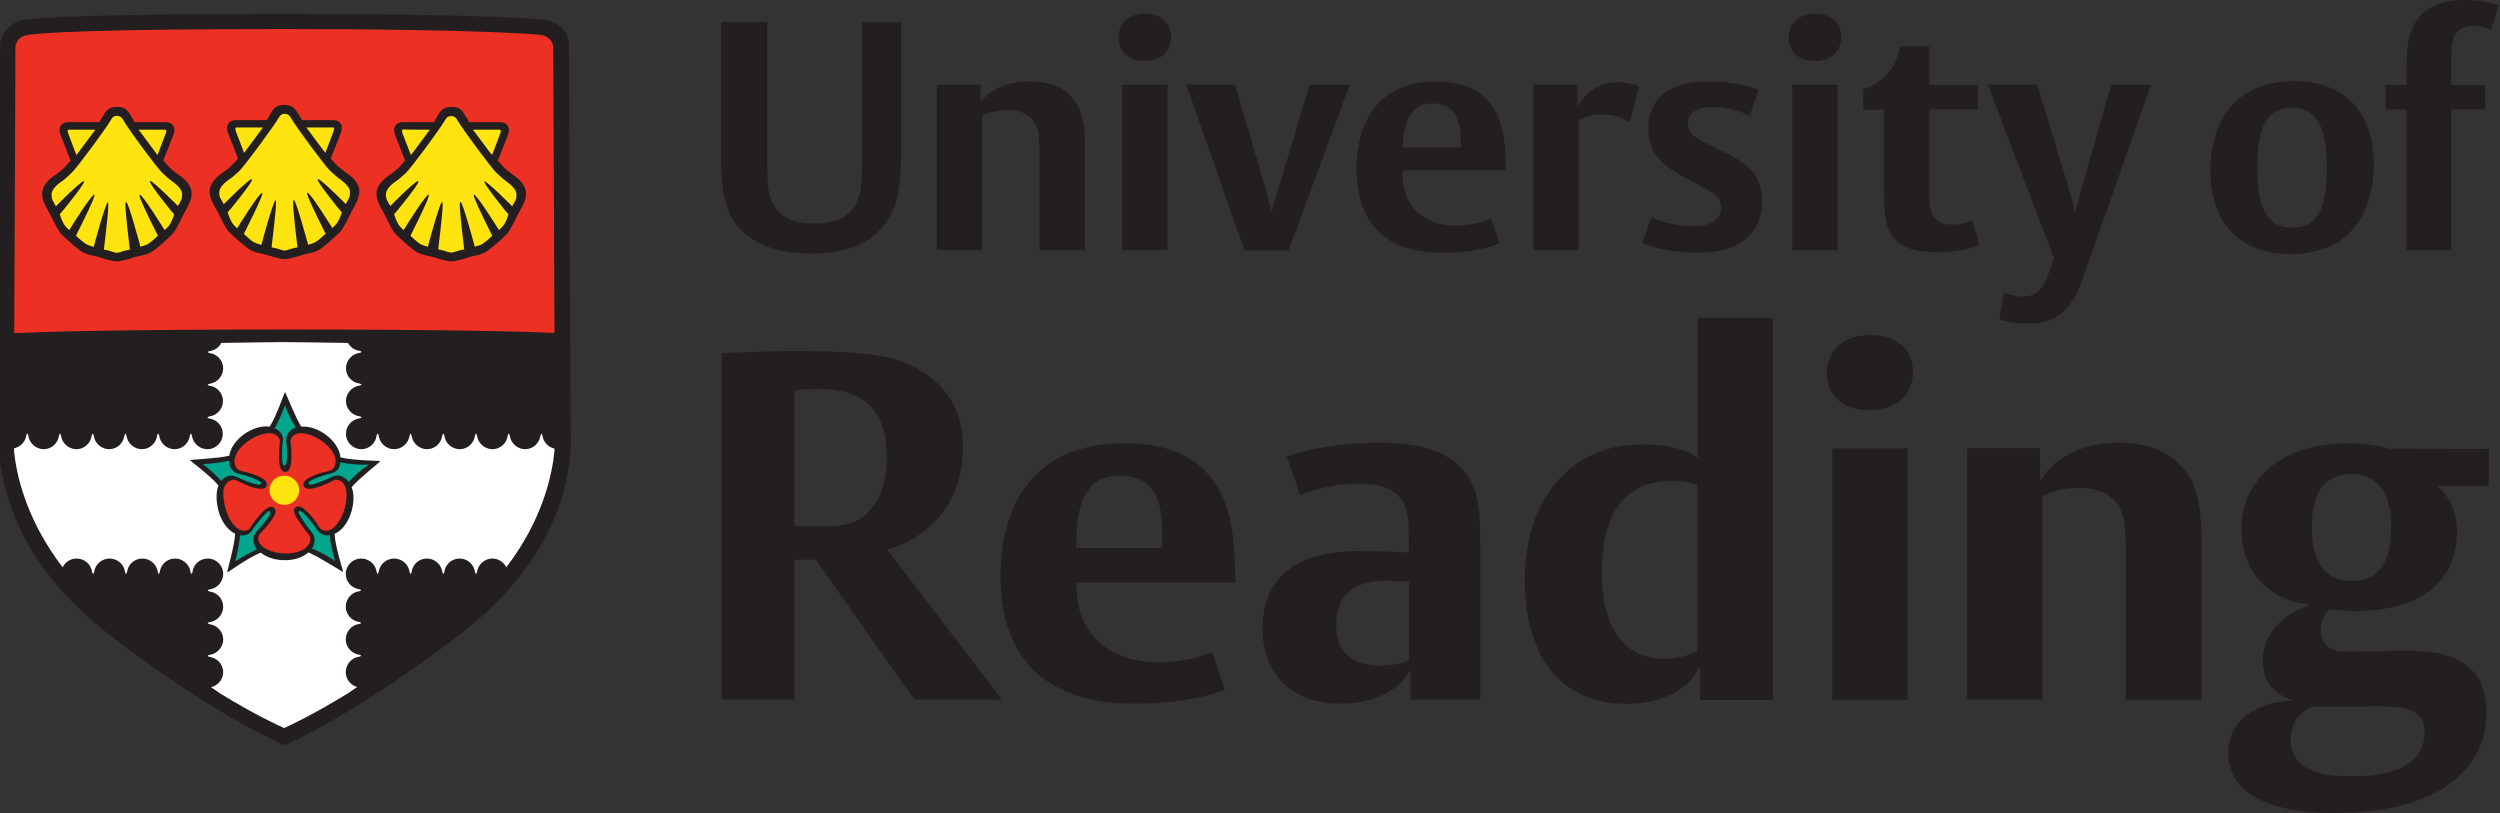 <?xml version="1.0" encoding="utf-8"?>
<!-- Generator: Adobe Illustrator 27.2.0, SVG Export Plug-In . SVG Version: 6.00 Build 0)  -->
<svg version="1.1" id="Layer_1" xmlns="http://www.w3.org/2000/svg" xmlns:xlink="http://www.w3.org/1999/xlink" x="0px" y="0px"
	 viewBox="0 0 123 40" style="enable-background:new 0 0 123 40;" xml:space="preserve">
<rect x="0" y="0" width="123" height="40" fill="#333333" stroke="none"/>
<style type="text/css">
	.st0{clip-path:url(#SVGID_00000049192853499259724120000002420272400029750419_);fill:#ED3024;}
	.st1{clip-path:url(#SVGID_00000049192853499259724120000002420272400029750419_);fill:none;stroke:#ED3024;stroke-width:0.424;}
	.st2{clip-path:url(#SVGID_00000049192853499259724120000002420272400029750419_);fill:#FFFFFF;}
	.st3{clip-path:url(#SVGID_00000049192853499259724120000002420272400029750419_);fill:#231F20;}
	.st4{clip-path:url(#SVGID_00000049192853499259724120000002420272400029750419_);fill:#FFE40F;}
	.st5{clip-path:url(#SVGID_00000049192853499259724120000002420272400029750419_);fill:none;stroke:#FFE40F;stroke-width:0.17;}
	.st6{clip-path:url(#SVGID_00000049192853499259724120000002420272400029750419_);fill:#00A78E;}
	.st7{clip-path:url(#SVGID_00000049192853499259724120000002420272400029750419_);fill:none;stroke:#00A78E;stroke-width:0.17;}
	.st8{clip-path:url(#SVGID_00000049192853499259724120000002420272400029750419_);fill:none;stroke:#FFE40F;stroke-width:0.156;}
</style>
<g>
	<defs>
		<rect id="SVGID_1_" x="-0.07" width="123" height="40"/>
	</defs>
	<clipPath id="SVGID_00000024708184993328348190000016420718313738346647_">
		<use xlink:href="#SVGID_1_"  style="overflow:visible;"/>
	</clipPath>
	<path style="clip-path:url(#SVGID_00000024708184993328348190000016420718313738346647_);fill:#ED3024;" d="M26.69,1.72
		c-0.02-0.01-2.86-0.29-12.6-0.29h-0.14C5.09,1.43,1.98,1.6,1.31,1.72C1,1.77,0.81,2,0.77,2.27c0,0-0.03,8.45-0.06,14.12
		c1.26-0.05,4.98-0.18,13.39-0.18c8.24,0,11.91,0.12,13.19,0.17L27.23,2.24C27.22,2.11,27.16,1.79,26.69,1.72"/>
	
		<path style="clip-path:url(#SVGID_00000024708184993328348190000016420718313738346647_);fill:none;stroke:#ED3024;stroke-width:0.424;" d="
		M26.69,1.72c-0.02-0.01-2.86-0.29-12.6-0.29h-0.14C5.09,1.43,1.98,1.6,1.31,1.72C1,1.77,0.81,2,0.77,2.27c0,0-0.03,8.45-0.06,14.12
		c1.26-0.05,4.98-0.18,13.39-0.18c8.24,0,11.91,0.12,13.19,0.17L27.23,2.24C27.22,2.11,27.16,1.79,26.69,1.72z"/>
	<path style="clip-path:url(#SVGID_00000024708184993328348190000016420718313738346647_);fill:#FFFFFF;" d="M14.01,36.23
		c0,0-8.79-4.49-11.01-7.9c0,0-3.2-3.51-2.58-9.14v-2.37c0,0,11.53-0.21,13.7-0.21c0,0,11.73,0.16,13.49,0.16v3.2
		c0,0,0.72,5.16-2.84,8.68C24.76,28.64,21.09,32.82,14.01,36.23"/>
	<path style="clip-path:url(#SVGID_00000024708184993328348190000016420718313738346647_);fill:#231F20;" d="M44.34,7.27V1.08h-1.93
		v7.03c0,0.59-0.02,1.08-0.1,1.38c-0.24,1.02-0.94,1.51-2.26,1.51c-1.23,0-1.9-0.46-2.17-1.37c-0.1-0.3-0.13-0.79-0.13-1.38V1.08
		h-2.28v6.39c0,1.56,0.13,2.64,0.61,3.37c0.6,0.94,1.8,1.64,3.87,1.64c2.28,0,3.38-0.92,3.88-1.94C44.17,9.92,44.34,9.08,44.34,7.27
		"/>
	<path style="clip-path:url(#SVGID_00000024708184993328348190000016420718313738346647_);fill:#231F20;" d="M53.38,12.31V7.4
		c0-0.37,0-1.02-0.13-1.59c-0.19-0.83-0.86-1.81-2.56-1.81c-1.74,0-2.44,1-2.44,1V4.17h-2.16v8.14h2.23V5.69
		c0,0,0.51-0.27,1.23-0.27c0.83,0,1.37,0.32,1.53,1.08c0.06,0.3,0.06,0.73,0.06,1.15v4.66H53.38 M57.62,1.81
		c0-0.68-0.51-1.14-1.27-1.14c-0.81,0-1.32,0.46-1.32,1.19c0,0.68,0.51,1.14,1.27,1.14C57.11,3.01,57.62,2.55,57.62,1.81
		 M57.44,4.17h-2.23v8.14h2.23V4.17z M66.41,4.17h-1.98l-1.58,5.26c-0.11,0.4-0.29,1-0.29,1s-0.06-0.35-0.24-0.97l-1.56-5.3h-2.4
		l2.87,8.16h2.17L66.41,4.17z M74.08,8.38V8.26c0-0.89-0.05-1.97-0.49-2.77c-0.51-0.89-1.35-1.48-2.96-1.48
		c-3.31,0-3.89,2.72-3.89,4.25c0,3.26,2.01,4.18,4.24,4.18c1.91,0,2.8-0.48,2.8-0.48l-0.43-1.22c0,0-0.62,0.36-1.74,0.36
		c-1.58,0-2.61-0.97-2.61-2.56V8.38H74.08z M71.87,7.25h-2.85c0-0.14,0-0.56,0.1-0.95c0.17-0.73,0.56-1.21,1.35-1.21
		c0.95,0,1.4,0.6,1.4,1.81V7.25z M80.64,4.25c-0.24-0.1-0.56-0.21-1.07-0.21c-1.38,0-1.96,1.21-1.96,1.21V4.17h-2.17v8.14h2.23V5.92
		c0,0,0.43-0.29,1.19-0.29c0.73,0,1.19,0.3,1.32,0.4L80.64,4.25z"/>
	<path style="clip-path:url(#SVGID_00000024708184993328348190000016420718313738346647_);fill:#231F20;" d="M86.7,9.89
		c0-1.1-0.54-1.72-1.53-2.23l-1.16-0.59c-0.65-0.33-0.96-0.49-0.96-1c0-0.62,0.59-0.8,1.26-0.8c1.02,0,1.77,0.43,1.77,0.43
		l0.45-1.27c0,0-0.89-0.43-2.5-0.43c-1.82,0-2.93,0.78-2.93,2.32c0,1.14,0.56,1.73,1.62,2.32l1.19,0.65
		c0.54,0.3,0.76,0.44,0.76,0.92c0,0.6-0.48,0.91-1.35,0.91c-1.34,0-2.07-0.44-2.07-0.44l-0.45,1.27c0,0,0.88,0.48,2.75,0.48
		C85.25,12.44,86.7,11.75,86.7,9.89 M90.59,1.81c0-0.68-0.51-1.14-1.27-1.14c-0.81,0-1.32,0.46-1.32,1.19
		c0,0.68,0.51,1.14,1.27,1.14C90.08,3.01,90.59,2.55,90.59,1.81 M90.41,4.17h-2.23v8.14h2.23V4.17z M97.4,12.06l-0.37-1.23
		c0,0-0.41,0.22-0.96,0.22c-1.05,0-1.15-0.67-1.15-1.48V5.39h2.4V4.18h-2.4V2.28h-1.45l-0.02,0.14c-0.14,0.83-0.73,1.6-1.56,1.88
		l-0.22,0.08v1.02h1.02v4.04c0,0.62,0.03,1.27,0.16,1.65c0.35,1.02,1.16,1.32,2.48,1.32C96.44,12.41,97.17,12.14,97.4,12.06"/>
	<path style="clip-path:url(#SVGID_00000024708184993328348190000016420718313738346647_);fill:#231F20;" d="M105.83,4.17h-1.97
		l-1.5,5.31c-0.13,0.46-0.27,0.99-0.27,0.99s-0.05-0.34-0.25-1.02l-1.61-5.28H97.8l3.26,8.54l-0.27,0.75
		c-0.27,0.76-0.6,1.13-1.29,1.13c-0.41,0-0.91-0.19-0.91-0.19l-0.22,1.31c0,0,0.48,0.21,1.39,0.21c1.32,0,2.13-0.56,2.69-2.15
		L105.83,4.17"/>
	<path style="clip-path:url(#SVGID_00000024708184993328348190000016420718313738346647_);fill:#231F20;" d="M116.79,8.11
		c0-2.55-1.38-4.12-3.93-4.12c-2.98,0-4.11,2.11-4.11,4.39c0,2.54,1.4,4.12,3.95,4.12C115.67,12.5,116.79,10.39,116.79,8.11
		 M114.48,8.26c0,1.96-0.43,2.94-1.69,2.94c-1.31,0-1.73-1.1-1.73-2.97c0-1.96,0.45-2.93,1.7-2.93
		C114.06,5.3,114.48,6.38,114.48,8.26 M122.93,0.27c0,0-0.56-0.27-1.66-0.27c-1.53,0-2.36,0.6-2.71,1.73
		c-0.17,0.57-0.16,1.56-0.16,2.02v0.43h-1.02v1.21h1.02v6.92h2.2V5.39h1.67V4.18h-1.67V3.01c0-0.6,0.02-1,0.16-1.26
		c0.16-0.29,0.43-0.48,0.96-0.48c0.53,0,0.83,0.21,0.83,0.21L122.93,0.27z"/>
	<path style="clip-path:url(#SVGID_00000024708184993328348190000016420718313738346647_);fill:#231F20;" d="M92.05,16.48
		c-1.34,0-2.17,0.73-2.17,1.9c0,1.09,0.81,1.8,2.07,1.8c1.34,0,2.17-0.73,2.17-1.9C94.12,17.19,93.3,16.48,92.05,16.48"/>
	<path style="clip-path:url(#SVGID_00000024708184993328348190000016420718313738346647_);fill:#231F20;" d="M55.32,21.81
		c-5.5,0-6.1,4.53-6.1,6.48c0,5.23,3.57,6.33,6.56,6.33c2.68,0,4.1-0.53,4.48-0.69c-0.07-0.21-0.53-1.6-0.62-1.86
		c-0.35,0.16-1.28,0.51-2.65,0.51c-2.78,0-4.02-1.81-4.02-3.6v-0.32h7.8v-0.07c0-1.4-0.08-3.16-0.72-4.37
		C59.18,22.58,57.67,21.81,55.32,21.81 M57.18,26.96h-4.22v-0.15c0-0.32,0-0.9,0.1-1.46c0.24-1.31,0.9-1.95,2.02-1.95
		c1.43,0,2.1,0.86,2.1,2.71V26.96z"/>
	<path style="clip-path:url(#SVGID_00000024708184993328348190000016420718313738346647_);fill:#231F20;" d="M43.86,26.99
		c0.14-0.04,3.52-1.01,3.52-5.01c0-3.24-2.75-4.16-3.59-4.37c-0.96-0.23-2.46-0.34-4.58-0.34c-1.73,0-3.26,0.09-3.7,0.11v17.04h3.58
		v-6.88h1.04c0,0,4.78,6.75,4.86,6.88h4.31c-0.34-0.45-5.65-7.38-5.65-7.38L43.86,26.99 M41.74,25.77c-0.4,0.1-0.63,0.13-1.49,0.13
		l-1.16-0.03v-6.66l0.13-0.02c0.01,0,0.32-0.05,1.08-0.05c2.24,0,3.33,1.09,3.33,3.33C43.63,24.56,42.65,25.55,41.74,25.77"/>
	<path style="clip-path:url(#SVGID_00000024708184993328348190000016420718313738346647_);fill:#231F20;" d="M67.91,21.78
		c-2.57,0-4.17,0.52-4.6,0.68c0.08,0.22,0.58,1.65,0.66,1.9c0.37-0.16,1.43-0.56,2.92-0.56c0.75,0,1.79,0.11,2.21,1.05
		c0.15,0.31,0.21,0.75,0.21,1.39v0.79l-0.01,0.15l-1.82-0.08c-1.41,0-2.88,0.07-3.99,0.86c-0.93,0.67-1.37,1.62-1.37,2.99
		c0,2.26,1.48,3.67,3.85,3.67c2.28,0,3.15-1.25,3.16-1.26l0.27-0.41v1.47h3.43v-7.54c0-1.04-0.02-2.11-0.31-2.86
		C71.95,22.52,70.44,21.78,67.91,21.78 M69.32,32.47l-0.08,0.04c-0.02,0.01-0.44,0.24-1.38,0.24c-0.79,0-2.12-0.26-2.12-2
		c0-0.32,0.05-1.11,0.54-1.56c0.45-0.42,1.02-0.61,1.86-0.61l1.06,0.03l0.13,0V32.47z"/>
	
		<rect x="90.15" y="22.06" style="clip-path:url(#SVGID_00000024708184993328348190000016420718313738346647_);fill:#231F20;" width="3.7" height="12.37"/>
	<path style="clip-path:url(#SVGID_00000024708184993328348190000016420718313738346647_);fill:#231F20;" d="M80.77,21.86
		c-3.44,0-5.75,2.66-5.75,6.63c0,3.9,1.83,6.14,5.01,6.14c2.47,0,3.32-1.39,3.33-1.4l0.28-0.47v1.68h3.58V15.64h-3.7v6.61l0,0.29
		l-0.24-0.18C83.26,22.37,82.56,21.86,80.77,21.86 M83.51,23.85v8.18l-0.08,0.04c-0.03,0.01-0.61,0.34-1.58,0.34
		c-1.93,0-3.04-1.53-3.04-4.19c0-3.03,1.16-4.56,3.46-4.56c0.71,0,1.12,0.15,1.14,0.16L83.51,23.85z"/>
	<path style="clip-path:url(#SVGID_00000024708184993328348190000016420718313738346647_);fill:#231F20;" d="M104.26,21.78
		c-2.62,0-3.62,1.49-3.62,1.51l-0.28,0.42v-1.66h-3.57v12.37h3.7V24.41l0.08-0.04c0.03-0.01,0.69-0.36,1.7-0.36
		c1.24,0,1.99,0.51,2.22,1.52c0.09,0.46,0.1,1.22,0.1,1.53v7.37h3.73v-7.52c0-0.55,0-1.56-0.2-2.43
		C107.93,23.67,107.19,21.78,104.26,21.78"/>
	<path style="clip-path:url(#SVGID_00000024708184993328348190000016420718313738346647_);fill:#231F20;" d="M115.54,21.81
		c-3.63,0-5.26,2.09-5.26,4.16c0,3.23,2.77,3.68,2.88,3.7l0.55,0.08l-0.52,0.2c-0.08,0.03-1.86,0.75-1.86,2.58
		c0,1.26,0.93,1.69,0.97,1.71l0.51,0.23l-0.55,0.05c-0.11,0.01-2.63,0.29-2.63,2.52c0,2.57,3.25,2.96,5.18,2.96
		c1.55,0,2.82-0.18,3.9-0.54c3.15-1.05,3.62-3.19,3.62-4.37c0-2.73-2.11-3.08-3.95-3.08l-1.74,0.03l-1,0.02
		c-0.51,0-1.46,0-1.46-1.08c0-0.6,0.35-0.93,0.37-0.95l0.06-0.04l1.2,0.08c3.23,0,5.08-1.43,5.08-3.92c0-1.27-0.71-1.98-0.72-1.99
		l-0.26-0.25h2.54v-1.82c-0.28,0-4.9-0.01-4.9-0.01C117.22,21.98,116.48,21.81,115.54,21.81 M116.58,34.75c1.15,0,1.98,0,2.41,0.44
		c0.2,0.2,0.3,0.48,0.3,0.85c0,0.98-0.62,2.15-3.55,2.15c-1.42,0-3.04-0.21-3.04-1.85c0-1.12,0.99-1.55,1.03-1.57l0.03-0.01H116.58z
		 M116.73,28.32L116.73,28.32c-0.3,0.18-0.65,0.27-1.04,0.27c-1.26,0-1.95-0.93-1.95-2.61c0-0.83,0.1-1.86,0.89-2.37
		c0.31-0.19,0.69-0.29,1.07-0.29c1.26,0,1.95,0.92,1.95,2.59C117.64,26.76,117.54,27.81,116.73,28.32"/>
	<path style="clip-path:url(#SVGID_00000024708184993328348190000016420718313738346647_);fill:#231F20;" d="M28.08,21.38
		L27.99,2.15c-0.03-0.6-0.52-1.07-1.13-1.17c-0.08-0.02-2.94-0.3-12.78-0.3h-0.14c-8.9,0-12.13,0.18-12.78,0.3
		C0.57,1.08,0.04,1.6,0.01,2.19C0,2.26-0.06,21.4-0.06,21.4c-0.01,0.09-0.07,1.34,0.42,2.98c0.57,1.9,1.86,4.38,4.88,6.74
		c5.02,3.92,8.49,5.42,8.63,5.48c0.08,0.04,0.1,0.05,0.13,0.05c0.03,0,0.05-0.01,0.15-0.05c0.14-0.06,3.58-1.6,8.6-5.48
		c3.02-2.34,4.34-4.81,4.91-6.71C28.16,22.75,28.09,21.48,28.08,21.38 M0.76,2.28C0.81,2,1,1.78,1.31,1.73
		C1.98,1.6,5.09,1.43,13.94,1.43h0.14c9.74,0,12.52,0.28,12.54,0.29c0.47,0.07,0.59,0.44,0.6,0.57l0.06,14.09
		c-1.28-0.06-4.95-0.17-13.19-0.17c-8.41,0-12.14,0.12-13.39,0.18C0.73,10.72,0.76,2.28,0.76,2.28 M27.28,22.06
		c-0.03-0.01-0.06-0.03-0.09-0.04C27.23,22.03,27.25,22.05,27.28,22.06L27.28,22.06z M10.88,16.86L10.88,16.86
		c-0.01,0.03-0.04,0.06-0.06,0.08C10.84,16.92,10.86,16.89,10.88,16.86 M24.91,27.91c-0.13-0.26-0.39-0.43-0.68-0.43
		c-0.38,0-0.71,0.28-0.76,0.66c-0.01,0.05-0.03,0.09-0.05,0.09c-0.02,0-0.04-0.04-0.05-0.09c-0.05-0.38-0.38-0.66-0.76-0.66
		c-0.38,0-0.7,0.28-0.75,0.66c-0.01,0.05-0.03,0.09-0.05,0.09c-0.02,0-0.04-0.04-0.05-0.09c-0.05-0.38-0.38-0.66-0.76-0.66
		c-0.38,0-0.7,0.28-0.75,0.66c-0.01,0.05-0.03,0.09-0.05,0.09c-0.02,0-0.04-0.04-0.05-0.09c-0.05-0.38-0.38-0.66-0.76-0.66
		s-0.71,0.28-0.76,0.66c-0.01,0.05-0.03,0.09-0.05,0.09c-0.02,0-0.04-0.04-0.05-0.09c-0.05-0.38-0.38-0.66-0.76-0.66
		c-0.42,0-0.76,0.34-0.76,0.76c0,0.38,0.29,0.7,0.66,0.75c0.06,0.01,0.09,0.03,0.09,0.05c0,0.02-0.04,0.04-0.09,0.05
		c-0.38,0.05-0.66,0.38-0.66,0.76c0,0.38,0.29,0.7,0.66,0.75c0.06,0.01,0.09,0.03,0.09,0.05c0,0.02-0.04,0.04-0.09,0.05
		c-0.38,0.05-0.66,0.38-0.66,0.76c0,0.38,0.29,0.7,0.66,0.75c0.06,0.01,0.09,0.03,0.09,0.05c0,0.02-0.04,0.04-0.09,0.05
		c-0.38,0.05-0.66,0.38-0.66,0.76c0,0.34,0.23,0.64,0.56,0.73c-0.28,0.19-0.45,0.31-0.45,0.31c-1.71,1.05-2.83,1.57-3.14,1.71
		c-0.3-0.13-1.41-0.64-3.1-1.67c0,0-0.19-0.13-0.5-0.34c0.35-0.08,0.6-0.39,0.6-0.74c0-0.38-0.29-0.7-0.67-0.75
		c-0.05-0.01-0.09-0.03-0.09-0.05c0-0.02,0.03-0.04,0.09-0.05c0.38-0.05,0.67-0.38,0.67-0.76c0-0.38-0.29-0.7-0.67-0.75
		c-0.05-0.01-0.09-0.03-0.09-0.05c0-0.02,0.03-0.04,0.09-0.05c0.38-0.05,0.67-0.38,0.67-0.76c0-0.38-0.29-0.7-0.67-0.75
		c-0.05-0.01-0.09-0.03-0.09-0.05c0-0.02,0.03-0.04,0.09-0.05c0.38-0.05,0.67-0.38,0.67-0.76c0-0.42-0.34-0.76-0.76-0.76
		c-0.38,0-0.71,0.28-0.75,0.66c-0.01,0.05-0.03,0.09-0.05,0.09c-0.02,0-0.04-0.03-0.05-0.09c-0.05-0.38-0.38-0.66-0.76-0.66
		c-0.38,0-0.7,0.28-0.75,0.66c-0.01,0.05-0.03,0.09-0.05,0.09c-0.02,0-0.04-0.04-0.05-0.09c-0.05-0.38-0.38-0.66-0.76-0.66
		s-0.7,0.28-0.75,0.66c-0.01,0.05-0.03,0.09-0.05,0.09c-0.02,0-0.04-0.04-0.05-0.09c-0.05-0.38-0.38-0.66-0.76-0.66
		c-0.38,0-0.71,0.28-0.76,0.66c-0.01,0.05-0.03,0.09-0.05,0.09c-0.02,0-0.04-0.04-0.05-0.09c-0.05-0.38-0.38-0.66-0.76-0.66
		c-0.29,0-0.56,0.16-0.69,0.43c-1.81-2.36-2.28-4.58-2.39-5.71l0-0.14v0c0.03-0.01,0.06-0.02,0.09-0.03
		c0.27-0.09,0.47-0.32,0.51-0.6h0c0.01-0.05,0.03-0.09,0.05-0.09c0.02,0,0.04,0.04,0.05,0.09c0.05,0.38,0.38,0.67,0.76,0.67
		c0.38,0,0.7-0.29,0.75-0.67c0.01-0.05,0.03-0.09,0.05-0.09c0.02,0,0.04,0.04,0.05,0.09c0.05,0.38,0.38,0.67,0.76,0.67
		c0.38,0,0.7-0.29,0.75-0.67c0.01-0.05,0.03-0.09,0.05-0.09c0.02,0,0.04,0.04,0.05,0.09c0.05,0.38,0.38,0.67,0.76,0.67
		c0.38,0,0.7-0.29,0.75-0.67c0.01-0.05,0.03-0.09,0.05-0.09c0.02,0,0.04,0.04,0.05,0.09c0.05,0.38,0.38,0.67,0.76,0.67
		s0.7-0.29,0.75-0.67c0.01-0.05,0.03-0.09,0.05-0.09c0.02,0,0.04,0.04,0.05,0.09c0.05,0.38,0.38,0.67,0.76,0.67
		c0.38,0,0.7-0.29,0.75-0.67c0.01-0.06,0.03-0.09,0.05-0.09c0.02,0,0.04,0.04,0.05,0.09c0.05,0.38,0.38,0.67,0.76,0.67
		c0.42,0,0.76-0.34,0.76-0.76c0-0.38-0.29-0.7-0.66-0.75c-0.06-0.01-0.09-0.03-0.09-0.05c0-0.02,0.04-0.04,0.09-0.05
		c0.38-0.05,0.67-0.38,0.67-0.76c0-0.38-0.29-0.71-0.66-0.75c-0.06-0.01-0.09-0.03-0.09-0.05c0-0.02,0.04-0.04,0.09-0.05
		c0.38-0.05,0.67-0.38,0.67-0.76c0-0.38-0.29-0.7-0.66-0.75c-0.06-0.01-0.09-0.03-0.09-0.05c0-0.02,0.04-0.04,0.09-0.05
		c0.24-0.03,0.46-0.18,0.57-0.4c0,0-0.01,0-0.01,0c0,0,0,0,0,0h0.01c1.45-0.02,2.6-0.04,3.01-0.04c0.43,0,1.66,0.02,3.21,0.04h0.01
		l0,0c0.12,0.22,0.33,0.36,0.57,0.39c0.05,0.01,0.09,0.03,0.09,0.05c0,0.02-0.03,0.04-0.09,0.05c-0.38,0.05-0.67,0.38-0.67,0.76
		c0,0.38,0.29,0.7,0.67,0.75c0.05,0.01,0.09,0.03,0.09,0.05c0,0.02-0.03,0.04-0.09,0.05c-0.38,0.05-0.67,0.38-0.67,0.76
		c0,0.38,0.29,0.7,0.67,0.75c0.05,0.01,0.09,0.03,0.09,0.05c0,0.02-0.03,0.04-0.09,0.05c-0.38,0.05-0.67,0.38-0.67,0.76
		c0,0.42,0.34,0.76,0.76,0.76c0.38,0,0.7-0.29,0.75-0.67c0.01-0.05,0.03-0.09,0.05-0.09c0.02,0,0.04,0.03,0.05,0.09
		c0.05,0.38,0.38,0.67,0.76,0.67c0.38,0,0.71-0.29,0.76-0.67c0.01-0.05,0.03-0.09,0.05-0.09c0.02,0,0.04,0.04,0.05,0.09
		c0.05,0.38,0.38,0.67,0.76,0.67c0.38,0,0.7-0.29,0.75-0.67c0.01-0.05,0.03-0.09,0.05-0.09s0.04,0.04,0.05,0.09
		c0.05,0.38,0.38,0.67,0.76,0.67c0.38,0,0.7-0.29,0.75-0.67c0.01-0.05,0.03-0.09,0.05-0.09c0.02,0,0.04,0.04,0.05,0.09
		c0.05,0.38,0.38,0.67,0.76,0.67s0.71-0.29,0.75-0.67c0.01-0.05,0.03-0.09,0.05-0.09c0.02,0,0.04,0.04,0.05,0.09
		c0.05,0.38,0.38,0.67,0.76,0.67c0.38,0,0.7-0.29,0.75-0.67c0.01-0.05,0.03-0.09,0.05-0.09c0.02,0,0.04,0.04,0.05,0.09
		c0.04,0.32,0.28,0.57,0.59,0.64l0,0.12C27.17,23.33,26.71,25.56,24.91,27.91"/>
	<path style="clip-path:url(#SVGID_00000024708184993328348190000016420718313738346647_);fill:#FFE40F;" d="M13.99,23.4
		c-0.4,0-0.73,0.32-0.73,0.72c0,0.4,0.33,0.72,0.73,0.72c0.4,0,0.73-0.32,0.73-0.72C14.72,23.72,14.4,23.4,13.99,23.4"/>
	
		<path style="clip-path:url(#SVGID_00000024708184993328348190000016420718313738346647_);fill:none;stroke:#FFE40F;stroke-width:0.17;" d="
		M13.99,23.4c-0.4,0-0.73,0.32-0.73,0.72c0,0.4,0.33,0.72,0.73,0.72c0.4,0,0.73-0.32,0.73-0.72C14.72,23.72,14.4,23.4,13.99,23.4z"
		/>
	<path style="clip-path:url(#SVGID_00000024708184993328348190000016420718313738346647_);fill:#ED3024;" d="M16.76,23.57
		c-0.14-0.08-0.26-0.09-0.38-0.05c0,0-0.19,0.09-0.19,0.09l-0.14,0.07c0,0-0.33,0.13-0.33,0.13c-0.54,0.19-0.69,0.13-0.72,0.04
		l0.01-0.09c0.04-0.08,0.17-0.2,0.58-0.35l0.34-0.11l0.16-0.04l0.2-0.06c0.12-0.04,0.2-0.13,0.26-0.28c0.2-0.5-0.21-1.02-0.66-1.34
		c-0.51-0.36-1.2-0.56-1.54-0.25c-0.12,0.11-0.17,0.21-0.17,0.34l0.02,0.2l0.02,0.16l0.01,0.35c0,0.6-0.13,0.69-0.21,0.69
		l-0.08-0.03c-0.13-0.13-0.13-0.52-0.13-0.65c0-0.01,0.01-0.37,0.01-0.37c0,0,0.02-0.16,0.02-0.16l0.02-0.2
		c0-0.13-0.05-0.23-0.17-0.34c-0.34-0.31-1.03-0.11-1.54,0.25c-0.45,0.32-0.86,0.84-0.66,1.34c0.06,0.15,0.14,0.23,0.26,0.28
		c0,0,0.21,0.05,0.21,0.05l0.15,0.04c0.01,0,0.34,0.11,0.34,0.11c0.33,0.12,0.52,0.23,0.57,0.34l0.01,0.09
		c-0.03,0.07-0.16,0.16-0.72-0.04c0,0-0.33-0.14-0.33-0.14c0,0-0.15-0.07-0.15-0.07l-0.19-0.09c-0.12-0.04-0.23-0.03-0.38,0.05
		c-0.38,0.2-0.46,0.68-0.26,1.45c0.16,0.6,0.56,1.2,1.02,1.18c0.16-0.01,0.27-0.05,0.35-0.15l0.12-0.16l0.09-0.14
		c0,0,0.22-0.28,0.22-0.28c0.1-0.12,0.37-0.44,0.55-0.46l0.08,0.02c0,0.01,0.05,0.08,0.05,0.08c0.02,0.15-0.17,0.4-0.26,0.51
		l-0.03,0.04l-0.22,0.27c0,0-0.11,0.12-0.11,0.12l-0.13,0.15c-0.08,0.1-0.1,0.22-0.07,0.38c0.09,0.45,0.76,0.71,1.38,0.72
		c0.55,0.02,1.2-0.15,1.33-0.67c0.04-0.16,0.03-0.27-0.04-0.38c0,0-0.13-0.16-0.13-0.16l-0.1-0.13l-0.2-0.29l-0.06-0.08
		c-0.09-0.12-0.27-0.38-0.25-0.52l0.04-0.06c0.01-0.01,0.08-0.03,0.08-0.03c0.08,0.01,0.25,0.08,0.58,0.47c0,0,0.22,0.28,0.22,0.28
		c0,0,0.09,0.13,0.09,0.13l0.12,0.17c0.08,0.1,0.19,0.15,0.35,0.15c0.46,0.02,0.86-0.58,1.01-1.18c0.06-0.24,0.1-0.46,0.1-0.65
		C17.15,23.99,17.02,23.71,16.76,23.57 M13.99,24.84c-0.4,0-0.73-0.32-0.73-0.72c0-0.4,0.33-0.72,0.73-0.72
		c0.4,0,0.73,0.32,0.73,0.72C14.72,24.51,14.4,24.84,13.99,24.84"/>
	<path style="clip-path:url(#SVGID_00000024708184993328348190000016420718313738346647_);fill:#00A78E;" d="M16.36,23.27
		c-0.12,0.05-0.12,0.03-0.33,0.09c-0.12,0.03-0.34,0.11-0.45,0.15c-0.26,0.1-0.44,0.2-0.41,0.29c0.03,0.09,0.22,0.04,0.48-0.06
		c0.11-0.04,0.33-0.12,0.44-0.17c0.2-0.09,0.19-0.1,0.31-0.14c0.21-0.08,0.39-0.02,0.5,0.05c0.14,0.09,0.17,0.11,0.25,0.24
		c0.65-0.7,0.99-0.82,0.98-0.85c-0.01-0.02-0.48,0.05-1.4-0.12c-0.01,0.09,0,0.07-0.03,0.16C16.66,23.04,16.56,23.2,16.36,23.27"/>
	
		<path style="clip-path:url(#SVGID_00000024708184993328348190000016420718313738346647_);fill:none;stroke:#00A78E;stroke-width:0.17;" d="
		M16.36,23.27c-0.12,0.05-0.12,0.03-0.33,0.09c-0.12,0.03-0.34,0.11-0.45,0.15c-0.26,0.1-0.44,0.2-0.41,0.29
		c0.03,0.09,0.22,0.04,0.48-0.06c0.11-0.04,0.33-0.12,0.44-0.17c0.2-0.09,0.19-0.1,0.31-0.14c0.21-0.08,0.39-0.02,0.5,0.05
		c0.14,0.09,0.17,0.11,0.25,0.24c0.65-0.7,0.99-0.82,0.98-0.85c-0.01-0.02-0.48,0.05-1.4-0.12c-0.01,0.09,0,0.07-0.03,0.16
		C16.66,23.04,16.56,23.2,16.36,23.27z"/>
	<path style="clip-path:url(#SVGID_00000024708184993328348190000016420718313738346647_);fill:#00A78E;" d="M13.92,21.63
		c0,0.13-0.01,0.13-0.03,0.34c-0.01,0.12-0.01,0.36-0.01,0.47c0,0.28,0.02,0.48,0.11,0.47c0.09,0,0.13-0.19,0.13-0.47
		c0-0.11,0-0.35-0.01-0.47c-0.02-0.22-0.03-0.22-0.03-0.34c0-0.22,0.11-0.37,0.22-0.45c0.11-0.08,0.12-0.1,0.25-0.13
		c-0.46-0.8-0.51-1.11-0.53-1.11c-0.02,0-0.08,0.35-0.5,1.14c0.11,0.03,0.1,0.03,0.19,0.1C13.81,21.26,13.92,21.41,13.92,21.63"/>
	
		<path style="clip-path:url(#SVGID_00000024708184993328348190000016420718313738346647_);fill:none;stroke:#00A78E;stroke-width:0.17;" d="
		M13.92,21.63c0,0.13-0.01,0.13-0.03,0.34c-0.01,0.12-0.01,0.36-0.01,0.47c0,0.28,0.02,0.48,0.11,0.47c0.09,0,0.13-0.19,0.13-0.47
		c0-0.11,0-0.35-0.01-0.47c-0.02-0.22-0.03-0.22-0.03-0.34c0-0.22,0.11-0.37,0.22-0.45c0.11-0.08,0.12-0.1,0.25-0.13
		c-0.46-0.8-0.51-1.11-0.53-1.11c-0.02,0-0.08,0.35-0.5,1.14c0.11,0.03,0.1,0.03,0.19,0.1C13.81,21.26,13.92,21.41,13.92,21.63z"/>
	<path style="clip-path:url(#SVGID_00000024708184993328348190000016420718313738346647_);fill:#00A78E;" d="M16.12,26.35
		c-0.13,0-0.31-0.03-0.45-0.2c-0.08-0.1-0.07-0.11-0.2-0.28c-0.07-0.1-0.22-0.29-0.3-0.37c-0.18-0.21-0.39-0.41-0.45-0.34
		c-0.08,0.05,0.05,0.21,0.2,0.45c0.06,0.09,0.19,0.29,0.27,0.39c0.13,0.17,0.14,0.17,0.21,0.27c0.12,0.18,0.1,0.37,0.06,0.49
		c-0.04,0.12-0.04,0.14-0.11,0.23c0.85,0.38,1.12,0.63,1.14,0.62c0.02-0.02-0.14-0.37-0.26-1.28
		C16.15,26.34,16.18,26.35,16.12,26.35"/>
	
		<path style="clip-path:url(#SVGID_00000024708184993328348190000016420718313738346647_);fill:none;stroke:#00A78E;stroke-width:0.17;" d="
		M16.12,26.35c-0.13,0-0.31-0.03-0.45-0.2c-0.08-0.1-0.07-0.11-0.2-0.28c-0.07-0.1-0.22-0.29-0.3-0.37
		c-0.18-0.21-0.39-0.41-0.45-0.34c-0.08,0.05,0.05,0.21,0.2,0.45c0.06,0.09,0.19,0.29,0.27,0.39c0.13,0.17,0.14,0.17,0.21,0.27
		c0.12,0.18,0.1,0.37,0.06,0.49c-0.04,0.12-0.04,0.14-0.11,0.23c0.85,0.38,1.12,0.63,1.14,0.62c0.02-0.02-0.14-0.37-0.26-1.28
		C16.15,26.34,16.18,26.35,16.12,26.35z"/>
	<path style="clip-path:url(#SVGID_00000024708184993328348190000016420718313738346647_);fill:#00A78E;" d="M12.82,25.95
		c0.08-0.09,0.23-0.28,0.3-0.37c0.17-0.22,0.23-0.36,0.16-0.41c-0.07-0.06-0.22,0.11-0.4,0.33c-0.07,0.09-0.22,0.27-0.3,0.37
		c-0.13,0.17-0.12,0.18-0.2,0.28c-0.14,0.17-0.33,0.21-0.45,0.2c-0.08-0.01-0.04,0.01-0.11-0.01c-0.09,0.93-0.24,1.25-0.22,1.27
		c0.02,0.02,0.26-0.19,1.07-0.58c-0.11-0.11-0.12-0.18-0.16-0.33c-0.03-0.13-0.04-0.31,0.1-0.49
		C12.66,26.11,12.67,26.12,12.82,25.95"/>
	
		<path style="clip-path:url(#SVGID_00000024708184993328348190000016420718313738346647_);fill:none;stroke:#00A78E;stroke-width:0.17;" d="
		M12.82,25.95c0.08-0.09,0.23-0.28,0.3-0.37c0.17-0.22,0.23-0.36,0.16-0.41c-0.07-0.06-0.22,0.11-0.4,0.33
		c-0.07,0.09-0.22,0.27-0.3,0.37c-0.13,0.17-0.12,0.18-0.2,0.28c-0.14,0.17-0.33,0.21-0.45,0.2c-0.08-0.01-0.04,0.01-0.11-0.01
		c-0.09,0.93-0.24,1.25-0.22,1.27c0.02,0.02,0.26-0.19,1.07-0.58c-0.11-0.11-0.12-0.18-0.16-0.33c-0.03-0.13-0.04-0.31,0.1-0.49
		C12.66,26.11,12.67,26.12,12.82,25.95z"/>
	<path style="clip-path:url(#SVGID_00000024708184993328348190000016420718313738346647_);fill:#00A78E;" d="M11.59,23.43
		c0.12,0.04,0.11,0.05,0.32,0.14c0.11,0.05,0.34,0.14,0.44,0.17c0.26,0.1,0.47,0.13,0.5,0.04c0.03-0.08-0.14-0.17-0.41-0.27
		c-0.1-0.04-0.33-0.12-0.45-0.15c-0.21-0.06-0.21-0.05-0.33-0.09c-0.21-0.07-0.31-0.23-0.34-0.36c-0.04-0.11-0.04-0.14-0.04-0.25
		c-0.92,0.19-1.26,0.15-1.27,0.17c-0.01,0.03,0.25,0.16,0.9,0.82c0.07-0.11,0.08-0.1,0.2-0.18C11.21,23.41,11.38,23.35,11.59,23.43"
		/>
	
		<path style="clip-path:url(#SVGID_00000024708184993328348190000016420718313738346647_);fill:none;stroke:#00A78E;stroke-width:0.17;" d="
		M11.59,23.43c0.12,0.04,0.11,0.05,0.32,0.14c0.11,0.05,0.34,0.14,0.44,0.17c0.26,0.1,0.47,0.13,0.5,0.04
		c0.03-0.08-0.14-0.17-0.41-0.27c-0.1-0.04-0.33-0.12-0.45-0.15c-0.21-0.06-0.21-0.05-0.33-0.09c-0.21-0.07-0.31-0.23-0.34-0.36
		c-0.04-0.11-0.04-0.14-0.04-0.25c-0.92,0.19-1.26,0.15-1.27,0.17c-0.01,0.03,0.25,0.16,0.9,0.82c0.07-0.11,0.08-0.1,0.2-0.18
		C11.21,23.41,11.38,23.35,11.59,23.43z"/>
	<path style="clip-path:url(#SVGID_00000024708184993328348190000016420718313738346647_);fill:#231F20;" d="M16.75,22.5
		c-0.04-0.43-0.34-0.83-0.73-1.12c-0.37-0.27-0.81-0.42-1.2-0.39c-0.29-0.45-0.77-1.7-0.8-1.7c-0.02,0-0.41,1.17-0.75,1.7
		c-0.41-0.06-0.88,0.1-1.27,0.38c-0.37,0.27-0.66,0.65-0.72,1.05c-0.53,0.14-1.92,0.19-1.93,0.22c-0.01,0.02,1,0.76,1.4,1.25
		c-0.14,0.34-0.11,0.79-0.01,1.21c0.13,0.51,0.43,0.97,0.83,1.16c-0.02,0.54-0.41,1.89-0.39,1.9c0.02,0.02,1.04-0.74,1.65-0.97
		c0.29,0.24,0.72,0.37,1.15,0.37c0.45,0.01,0.89-0.11,1.19-0.38c0.51,0.2,1.69,0.97,1.71,0.96c0.02-0.02-0.39-1.22-0.42-1.87
		c0.41-0.18,0.72-0.66,0.85-1.17c0.1-0.39,0.12-0.8-0.01-1.13c0.34-0.41,1.41-1.25,1.41-1.28C18.69,22.66,17.38,22.67,16.75,22.5
		 M17.15,23.72c-0.08-0.14-0.11-0.15-0.25-0.24c-0.11-0.07-0.29-0.13-0.49-0.05c-0.12,0.04-0.11,0.05-0.31,0.14
		c-0.11,0.05-0.34,0.14-0.44,0.17c-0.26,0.1-0.45,0.14-0.48,0.06c-0.03-0.09,0.14-0.19,0.41-0.29c0.11-0.04,0.33-0.12,0.45-0.15
		c0.21-0.06,0.21-0.05,0.33-0.09c0.21-0.07,0.31-0.23,0.34-0.36c0.03-0.09,0.02-0.07,0.03-0.16c0.92,0.17,1.39,0.09,1.4,0.12
		C18.14,22.9,17.8,23.02,17.15,23.72 M14.02,19.94c0.02,0,0.07,0.31,0.53,1.11c-0.13,0.03-0.14,0.04-0.25,0.13
		c-0.1,0.08-0.22,0.23-0.22,0.45c0,0.13,0.01,0.12,0.03,0.34c0.01,0.12,0.01,0.36,0.01,0.47c0,0.28-0.04,0.48-0.13,0.47
		c-0.09,0-0.11-0.19-0.11-0.47c0-0.11,0-0.35,0.01-0.47c0.01-0.22,0.03-0.21,0.03-0.34c0-0.22-0.11-0.37-0.22-0.45
		c-0.09-0.07-0.08-0.07-0.19-0.1C13.94,20.29,14,19.94,14.02,19.94 M10.9,23.66c-0.65-0.66-0.91-0.79-0.9-0.82
		c0.01-0.03,0.35,0.02,1.27-0.17c0,0.11,0,0.14,0.04,0.25c0.04,0.12,0.14,0.28,0.34,0.36c0.12,0.04,0.12,0.03,0.33,0.09
		c0.12,0.03,0.35,0.11,0.45,0.15c0.27,0.1,0.44,0.18,0.41,0.27c-0.03,0.09-0.23,0.05-0.5-0.04c-0.1-0.04-0.33-0.12-0.44-0.17
		c-0.2-0.09-0.19-0.1-0.32-0.14c-0.21-0.08-0.38-0.02-0.49,0.05C10.97,23.55,10.97,23.54,10.9,23.66 M11.58,27.6
		c-0.02-0.02,0.13-0.34,0.23-1.27c0.07,0.02,0.04,0.01,0.11,0.01c0.13,0,0.31-0.03,0.45-0.2c0.08-0.1,0.07-0.11,0.2-0.28
		c0.07-0.1,0.22-0.29,0.3-0.37c0.18-0.21,0.33-0.39,0.4-0.33c0.07,0.05,0.01,0.19-0.16,0.41c-0.07,0.09-0.21,0.28-0.3,0.37
		c-0.14,0.16-0.15,0.15-0.23,0.26c-0.13,0.17-0.13,0.36-0.1,0.49c0.04,0.15,0.06,0.21,0.16,0.33C11.84,27.42,11.61,27.62,11.58,27.6
		 M16.48,27.6c-0.02,0.01-0.29-0.25-1.14-0.62c0.08-0.09,0.07-0.11,0.11-0.23c0.04-0.12,0.06-0.31-0.06-0.49
		c-0.07-0.11-0.08-0.1-0.21-0.27c-0.08-0.1-0.21-0.3-0.27-0.39c-0.15-0.24-0.28-0.4-0.2-0.45c0.07-0.06,0.27,0.13,0.45,0.34
		c0.07,0.09,0.22,0.27,0.3,0.37c0.13,0.18,0.11,0.18,0.2,0.28c0.14,0.17,0.33,0.21,0.45,0.2c0.07,0,0.03-0.01,0.1-0.03
		C16.34,27.23,16.5,27.59,16.48,27.6 M16.96,25c-0.15,0.58-0.53,1.12-0.92,1.11c-0.15-0.01-0.23-0.05-0.28-0.11
		c-0.09-0.1-0.11-0.16-0.2-0.3c-0.05-0.07-0.13-0.18-0.22-0.28c-0.12-0.14-0.55-0.66-0.79-0.46c-0.26,0.17,0.13,0.64,0.23,0.79
		c0.08,0.12,0.15,0.22,0.21,0.3c0.1,0.13,0.15,0.17,0.23,0.28c0.04,0.07,0.07,0.15,0.03,0.3c-0.12,0.44-0.67,0.61-1.24,0.6
		c-0.6-0.02-1.21-0.26-1.29-0.64c-0.01-0.03-0.01-0.05-0.01-0.07c-0.01-0.11,0.02-0.17,0.06-0.23c0.01-0.02,0.03-0.03,0.04-0.05
		c0.06-0.07,0.11-0.11,0.21-0.22c0.06-0.07,0.14-0.17,0.23-0.28c0.11-0.15,0.47-0.58,0.22-0.76c-0.24-0.2-0.64,0.3-0.76,0.44
		c-0.09,0.11-0.17,0.21-0.22,0.28c-0.1,0.13-0.12,0.19-0.2,0.3c-0.05,0.06-0.13,0.11-0.28,0.11c-0.39,0.01-0.76-0.52-0.92-1.11
		c-0.14-0.54-0.2-1.13,0.21-1.34c0.14-0.07,0.22-0.07,0.3-0.04c0.13,0.05,0.17,0.09,0.33,0.16c0.08,0.04,0.21,0.09,0.34,0.14
		c0.17,0.06,0.75,0.27,0.85-0.02c0.11-0.29-0.46-0.49-0.64-0.56c-0.13-0.05-0.26-0.09-0.35-0.11c-0.16-0.04-0.22-0.04-0.35-0.09
		c-0.08-0.03-0.14-0.08-0.2-0.22c-0.17-0.42,0.17-0.9,0.63-1.22c0.49-0.35,1.13-0.52,1.42-0.26c0.11,0.1,0.14,0.18,0.14,0.27
		c0,0.14-0.02,0.2-0.03,0.36c-0.01,0.09-0.01,0.22-0.01,0.36c0,0.19-0.01,0.79,0.3,0.79c0.31,0,0.31-0.61,0.31-0.79
		c0-0.14-0.01-0.27-0.01-0.36c-0.01-0.17-0.04-0.22-0.04-0.36c0-0.08,0.03-0.16,0.14-0.27c0.29-0.26,0.92-0.09,1.41,0.26
		c0.46,0.33,0.8,0.8,0.63,1.22c-0.06,0.14-0.13,0.19-0.2,0.22c-0.13,0.05-0.19,0.05-0.35,0.09c-0.09,0.02-0.21,0.06-0.34,0.11
		c-0.17,0.06-0.75,0.27-0.64,0.56c0.11,0.29,0.67,0.08,0.85,0.02c0.13-0.05,0.25-0.1,0.34-0.14c0.15-0.07,0.2-0.11,0.32-0.16
		c0.08-0.03,0.16-0.03,0.3,0.04C17.11,23.87,17.1,24.46,16.96,25"/>
	<path style="clip-path:url(#SVGID_00000024708184993328348190000016420718313738346647_);fill:#FFE40F;" d="M16.69,8.77
		c-0.17-0.12-0.37-0.32-0.44-0.38c-0.23-0.2-1.69-2.17-1.97-2.66C14.21,5.6,14.09,5.58,14,5.58c-0.09,0-0.2,0.02-0.28,0.16
		c-0.28,0.49-1.74,2.45-1.97,2.66c-0.07,0.06-0.26,0.26-0.44,0.38c-0.13,0.09-0.52,0.37-0.54,0.65c-0.01,0.16,0.01,0.26,0.04,0.34
		c0.04,0.08,0.12,0.21,0.17,0.31c0.11-0.11,1.3-1.3,1.37-1.23c0.07,0.07-1.08,1.51-1.2,1.62c0,0,0.11,0.32,0.2,0.48
		c0.09,0.16,0.28,0.31,0.29,0.31c0.07-0.11,1.12-1.79,1.22-1.75c0.1,0.04-0.87,1.93-0.91,2.01c0,0,0.36,0.34,0.5,0.41
		c0.13,0.07,0.28,0.11,0.4,0.15c0.03-0.12,0.6-2.2,0.69-2.2c0.09,0-0.19,2.23-0.2,2.33c0.05,0.02,0.18,0.03,0.32,0.07
		c0.1,0.03,0.21,0.07,0.33,0.08c0.12-0.01,0.23-0.06,0.33-0.08c0.14-0.04,0.27-0.05,0.32-0.07c-0.01-0.1-0.29-2.33-0.2-2.33
		c0.09,0,0.66,2.08,0.69,2.2c0.12-0.03,0.27-0.08,0.4-0.15c0.13-0.07,0.5-0.41,0.5-0.41c-0.04-0.08-1-1.97-0.91-2.01
		c0.1-0.04,1.15,1.64,1.22,1.75c0.01,0,0.19-0.15,0.29-0.31c0.09-0.16,0.2-0.48,0.2-0.48c-0.11-0.11-1.26-1.55-1.19-1.62
		c0.07-0.07,1.26,1.12,1.37,1.23c0.05-0.1,0.13-0.23,0.17-0.31c0.04-0.08,0.06-0.18,0.04-0.34C17.21,9.15,16.82,8.86,16.69,8.77"/>
	
		<path style="clip-path:url(#SVGID_00000024708184993328348190000016420718313738346647_);fill:none;stroke:#FFE40F;stroke-width:0.156;" d="
		M16.69,8.77c-0.17-0.12-0.37-0.32-0.44-0.38c-0.23-0.2-1.69-2.17-1.97-2.66C14.21,5.6,14.09,5.58,14,5.58
		c-0.09,0-0.2,0.02-0.28,0.16c-0.28,0.49-1.74,2.45-1.97,2.66c-0.07,0.06-0.26,0.26-0.44,0.38c-0.13,0.09-0.52,0.37-0.54,0.65
		c-0.01,0.16,0.01,0.26,0.04,0.34c0.04,0.08,0.12,0.21,0.17,0.31c0.11-0.11,1.3-1.3,1.37-1.23c0.07,0.07-1.08,1.51-1.2,1.62
		c0,0,0.11,0.32,0.2,0.48c0.09,0.16,0.28,0.31,0.29,0.31c0.07-0.11,1.12-1.79,1.22-1.75c0.1,0.04-0.87,1.93-0.91,2.01
		c0,0,0.36,0.34,0.5,0.41c0.13,0.07,0.28,0.11,0.4,0.15c0.03-0.12,0.6-2.2,0.69-2.2c0.09,0-0.19,2.23-0.2,2.33
		c0.05,0.02,0.18,0.03,0.32,0.07c0.1,0.03,0.21,0.07,0.33,0.08c0.12-0.01,0.23-0.06,0.33-0.08c0.14-0.04,0.27-0.05,0.32-0.07
		c-0.01-0.1-0.29-2.33-0.2-2.33c0.09,0,0.66,2.08,0.69,2.2c0.12-0.03,0.27-0.08,0.4-0.15c0.13-0.07,0.5-0.41,0.5-0.41
		c-0.04-0.08-1-1.97-0.91-2.01c0.1-0.04,1.15,1.64,1.22,1.75c0.01,0,0.19-0.15,0.29-0.31c0.09-0.16,0.2-0.48,0.2-0.48
		c-0.11-0.11-1.26-1.55-1.19-1.62c0.07-0.07,1.26,1.12,1.37,1.23c0.05-0.1,0.13-0.23,0.17-0.31c0.04-0.08,0.06-0.18,0.04-0.34
		C17.21,9.15,16.82,8.86,16.69,8.77z"/>
	<path style="clip-path:url(#SVGID_00000024708184993328348190000016420718313738346647_);fill:#FFE40F;" d="M12.97,6.26h-1.25
		c-0.01,0-0.12-0.01-0.15,0.03c-0.04,0.06,0.01,0.17,0.01,0.17s0.42,1.1,0.42,1.11C12.11,7.43,12.85,6.42,12.97,6.26"/>
	
		<path style="clip-path:url(#SVGID_00000024708184993328348190000016420718313738346647_);fill:none;stroke:#FFE40F;stroke-width:0.156;" d="
		M12.97,6.26h-1.25c-0.01,0-0.12-0.01-0.15,0.03c-0.04,0.06,0.01,0.17,0.01,0.17s0.42,1.1,0.42,1.11
		C12.11,7.43,12.85,6.42,12.97,6.26z"/>
	<path style="clip-path:url(#SVGID_00000024708184993328348190000016420718313738346647_);fill:#FFE40F;" d="M16.43,6.46
		c0,0,0.05-0.11,0.01-0.17c-0.02-0.04-0.14-0.03-0.15-0.03h-1.25c0.12,0.16,0.87,1.17,0.97,1.3C16.01,7.56,16.43,6.46,16.43,6.46"/>
	
		<path style="clip-path:url(#SVGID_00000024708184993328348190000016420718313738346647_);fill:none;stroke:#FFE40F;stroke-width:0.156;" d="
		M16.43,6.46c0,0,0.05-0.11,0.01-0.17c-0.02-0.04-0.14-0.03-0.15-0.03h-1.25c0.12,0.16,0.87,1.17,0.97,1.3
		C16.01,7.56,16.43,6.46,16.43,6.46z"/>
	<path style="clip-path:url(#SVGID_00000024708184993328348190000016420718313738346647_);fill:#FFE40F;" d="M8.44,8.88
		C8.27,8.76,8.07,8.56,8,8.5C7.77,8.3,6.31,6.33,6.04,5.84C5.96,5.71,5.84,5.68,5.76,5.68c-0.09,0-0.2,0.02-0.28,0.16
		C5.2,6.33,3.74,8.3,3.51,8.5C3.44,8.56,3.24,8.76,3.07,8.88C2.94,8.97,2.55,9.25,2.53,9.52C2.51,9.68,2.53,9.78,2.57,9.86
		c0.04,0.08,0.12,0.21,0.17,0.31c0.11-0.11,1.3-1.3,1.37-1.23c0.07,0.07-1.08,1.51-1.2,1.62c0,0,0.11,0.32,0.2,0.48
		c0.09,0.16,0.28,0.31,0.29,0.31c0.07-0.11,1.12-1.79,1.22-1.75c0.1,0.04-0.87,1.93-0.91,2.01c0,0,0.36,0.34,0.5,0.41
		c0.13,0.07,0.28,0.11,0.4,0.15c0.03-0.12,0.6-2.2,0.69-2.2c0.09,0-0.19,2.23-0.2,2.33c0.05,0.02,0.18,0.03,0.32,0.07
		c0.1,0.03,0.21,0.07,0.33,0.08c0.12-0.01,0.23-0.06,0.33-0.08c0.14-0.04,0.27-0.05,0.32-0.07c-0.01-0.1-0.29-2.33-0.2-2.33
		c0.09,0,0.66,2.08,0.69,2.2c0.12-0.03,0.27-0.08,0.4-0.15c0.13-0.07,0.5-0.41,0.5-0.41c-0.04-0.08-1-1.97-0.91-2.01
		c0.09-0.04,1.15,1.64,1.22,1.75c0.01,0,0.19-0.15,0.29-0.31s0.2-0.48,0.2-0.48C8.48,10.45,7.33,9,7.4,8.94
		c0.07-0.07,1.26,1.12,1.37,1.23c0.05-0.1,0.13-0.23,0.17-0.31C8.98,9.78,9,9.68,8.98,9.52C8.96,9.25,8.57,8.97,8.44,8.88"/>
	
		<path style="clip-path:url(#SVGID_00000024708184993328348190000016420718313738346647_);fill:none;stroke:#FFE40F;stroke-width:0.156;" d="
		M8.44,8.88C8.27,8.76,8.07,8.56,8,8.5C7.77,8.3,6.31,6.33,6.04,5.84C5.96,5.71,5.84,5.68,5.76,5.68c-0.09,0-0.2,0.02-0.28,0.16
		C5.2,6.33,3.74,8.3,3.51,8.5C3.44,8.56,3.24,8.76,3.07,8.88C2.94,8.97,2.55,9.25,2.53,9.52C2.51,9.68,2.53,9.78,2.57,9.86
		c0.04,0.08,0.12,0.21,0.17,0.31c0.11-0.11,1.3-1.3,1.37-1.23c0.07,0.07-1.08,1.51-1.2,1.62c0,0,0.11,0.32,0.2,0.48
		c0.09,0.16,0.28,0.31,0.29,0.31c0.07-0.11,1.12-1.79,1.22-1.75c0.1,0.04-0.87,1.93-0.91,2.01c0,0,0.36,0.34,0.5,0.41
		c0.13,0.07,0.28,0.11,0.4,0.15c0.03-0.12,0.6-2.2,0.69-2.2c0.09,0-0.19,2.23-0.2,2.33c0.05,0.02,0.18,0.03,0.32,0.07
		c0.1,0.03,0.21,0.07,0.33,0.08c0.12-0.01,0.23-0.06,0.33-0.08c0.14-0.04,0.27-0.05,0.32-0.07c-0.01-0.1-0.29-2.33-0.2-2.33
		c0.09,0,0.66,2.08,0.69,2.2c0.12-0.03,0.27-0.08,0.4-0.15c0.13-0.07,0.5-0.41,0.5-0.41c-0.04-0.08-1-1.97-0.91-2.01
		c0.09-0.04,1.15,1.64,1.22,1.75c0.01,0,0.19-0.15,0.29-0.31s0.2-0.48,0.2-0.48C8.48,10.45,7.33,9,7.4,8.94
		c0.07-0.07,1.26,1.12,1.37,1.23c0.05-0.1,0.13-0.23,0.17-0.31C8.98,9.78,9,9.68,8.98,9.52C8.96,9.25,8.57,8.97,8.44,8.88z"/>
	<path style="clip-path:url(#SVGID_00000024708184993328348190000016420718313738346647_);fill:#FFE40F;" d="M4.72,6.36H3.47
		c-0.01,0-0.12-0.01-0.15,0.03C3.29,6.45,3.33,6.56,3.33,6.56s0.42,1.1,0.42,1.11C3.86,7.53,4.6,6.53,4.72,6.36"/>
	
		<path style="clip-path:url(#SVGID_00000024708184993328348190000016420718313738346647_);fill:none;stroke:#FFE40F;stroke-width:0.156;" d="
		M4.72,6.36H3.47c-0.01,0-0.12-0.01-0.15,0.03C3.29,6.45,3.33,6.56,3.33,6.56s0.42,1.1,0.42,1.11C3.86,7.53,4.6,6.53,4.72,6.36z"/>
	<path style="clip-path:url(#SVGID_00000024708184993328348190000016420718313738346647_);fill:#FFE40F;" d="M8.18,6.56
		c0,0,0.05-0.11,0.01-0.17C8.16,6.35,8.05,6.36,8.04,6.36H6.79c0.12,0.16,0.87,1.17,0.97,1.3C7.76,7.66,8.18,6.56,8.18,6.56"/>
	
		<path style="clip-path:url(#SVGID_00000024708184993328348190000016420718313738346647_);fill:none;stroke:#FFE40F;stroke-width:0.156;" d="
		M8.18,6.56c0,0,0.05-0.11,0.01-0.17C8.16,6.35,8.05,6.36,8.04,6.36H6.79c0.12,0.16,0.87,1.17,0.97,1.3
		C7.76,7.66,8.18,6.56,8.18,6.56z"/>
	<path style="clip-path:url(#SVGID_00000024708184993328348190000016420718313738346647_);fill:#FFE40F;" d="M24.9,8.88
		c-0.17-0.12-0.37-0.32-0.44-0.38c-0.23-0.2-1.69-2.17-1.97-2.66c-0.08-0.14-0.19-0.16-0.28-0.16c-0.09,0-0.2,0.02-0.28,0.16
		c-0.28,0.49-1.74,2.45-1.97,2.66c-0.07,0.06-0.27,0.26-0.44,0.38C19.39,8.97,19,9.25,18.98,9.52c-0.01,0.16,0.01,0.26,0.04,0.34
		c0.04,0.08,0.12,0.21,0.17,0.31c0.11-0.11,1.3-1.3,1.37-1.23c0.07,0.07-1.08,1.51-1.19,1.62c0,0,0.11,0.32,0.2,0.48
		c0.09,0.16,0.28,0.31,0.29,0.31c0.07-0.11,1.12-1.79,1.22-1.75c0.1,0.04-0.87,1.93-0.91,2.01c0,0,0.36,0.34,0.5,0.41
		c0.13,0.07,0.28,0.11,0.4,0.15c0.03-0.12,0.61-2.2,0.69-2.2s-0.19,2.23-0.2,2.33c0.05,0.02,0.18,0.03,0.32,0.07
		c0.1,0.03,0.21,0.07,0.33,0.08c0.12-0.01,0.23-0.06,0.33-0.08c0.14-0.04,0.27-0.05,0.32-0.07c-0.01-0.1-0.29-2.33-0.2-2.33
		s0.66,2.08,0.69,2.2c0.12-0.03,0.27-0.08,0.4-0.15c0.13-0.07,0.5-0.41,0.5-0.41c-0.04-0.08-1-1.97-0.91-2.01
		c0.09-0.04,1.15,1.64,1.22,1.75c0.01,0,0.19-0.15,0.29-0.31c0.09-0.16,0.2-0.48,0.2-0.48c-0.11-0.11-1.26-1.55-1.19-1.62
		c0.07-0.07,1.26,1.12,1.37,1.23c0.05-0.1,0.13-0.23,0.17-0.31c0.04-0.08,0.06-0.18,0.04-0.34C25.42,9.25,25.03,8.97,24.9,8.88"/>
	
		<path style="clip-path:url(#SVGID_00000024708184993328348190000016420718313738346647_);fill:none;stroke:#FFE40F;stroke-width:0.156;" d="
		M24.9,8.88c-0.17-0.12-0.37-0.32-0.44-0.38c-0.23-0.2-1.69-2.17-1.97-2.66c-0.08-0.14-0.19-0.16-0.28-0.16
		c-0.09,0-0.2,0.02-0.28,0.16c-0.28,0.49-1.74,2.45-1.97,2.66c-0.07,0.06-0.27,0.26-0.44,0.38C19.39,8.97,19,9.25,18.98,9.52
		c-0.01,0.16,0.01,0.26,0.04,0.34c0.04,0.08,0.12,0.21,0.17,0.31c0.11-0.11,1.3-1.3,1.37-1.23c0.07,0.07-1.08,1.51-1.19,1.62
		c0,0,0.11,0.32,0.2,0.48c0.09,0.16,0.28,0.31,0.29,0.31c0.07-0.11,1.12-1.79,1.22-1.75c0.1,0.04-0.87,1.93-0.91,2.01
		c0,0,0.36,0.34,0.5,0.41c0.13,0.07,0.28,0.11,0.4,0.15c0.03-0.12,0.61-2.2,0.69-2.2s-0.19,2.23-0.2,2.33
		c0.05,0.02,0.18,0.03,0.32,0.07c0.1,0.03,0.21,0.07,0.33,0.08c0.12-0.01,0.23-0.06,0.33-0.08c0.14-0.04,0.27-0.05,0.32-0.07
		c-0.01-0.1-0.29-2.33-0.2-2.33s0.66,2.08,0.69,2.2c0.12-0.03,0.27-0.08,0.4-0.15c0.13-0.07,0.5-0.41,0.5-0.41
		c-0.04-0.08-1-1.97-0.91-2.01c0.09-0.04,1.15,1.64,1.22,1.75c0.01,0,0.19-0.15,0.29-0.31c0.09-0.16,0.2-0.48,0.2-0.48
		c-0.11-0.11-1.26-1.55-1.19-1.62c0.07-0.07,1.26,1.12,1.37,1.23c0.05-0.1,0.13-0.23,0.17-0.31c0.04-0.08,0.06-0.18,0.04-0.34
		C25.42,9.25,25.03,8.97,24.9,8.88z"/>
	<path style="clip-path:url(#SVGID_00000024708184993328348190000016420718313738346647_);fill:#FFE40F;" d="M21.18,6.36h-1.25
		c-0.01,0-0.12-0.01-0.15,0.03c-0.04,0.06,0.01,0.17,0.01,0.17s0.42,1.1,0.42,1.11C20.31,7.53,21.06,6.53,21.18,6.36"/>
	
		<path style="clip-path:url(#SVGID_00000024708184993328348190000016420718313738346647_);fill:none;stroke:#FFE40F;stroke-width:0.156;" d="
		M21.18,6.36h-1.25c-0.01,0-0.12-0.01-0.15,0.03c-0.04,0.06,0.01,0.17,0.01,0.17s0.42,1.1,0.42,1.11
		C20.31,7.53,21.06,6.53,21.18,6.36z"/>
	<path style="clip-path:url(#SVGID_00000024708184993328348190000016420718313738346647_);fill:#FFE40F;" d="M24.63,6.56
		c0,0,0.05-0.11,0.01-0.17c-0.02-0.04-0.14-0.03-0.15-0.03h-1.25c0.12,0.16,0.87,1.17,0.96,1.3C24.21,7.66,24.63,6.56,24.63,6.56"/>
	
		<path style="clip-path:url(#SVGID_00000024708184993328348190000016420718313738346647_);fill:none;stroke:#FFE40F;stroke-width:0.156;" d="
		M24.63,6.56c0,0,0.05-0.11,0.01-0.17c-0.02-0.04-0.14-0.03-0.15-0.03h-1.25c0.12,0.16,0.87,1.17,0.96,1.3
		C24.21,7.66,24.63,6.56,24.63,6.56z"/>
	<path style="clip-path:url(#SVGID_00000024708184993328348190000016420718313738346647_);fill:#231F20;" d="M8.79,8.6L8.79,8.6
		C8.67,8.53,8.43,8.33,8.36,8.26C8.31,8.22,8.2,8.09,8.05,7.91L8.03,7.9c0.01,0,0.5-1.26,0.5-1.26c0.03-0.09,0.05-0.18,0.05-0.25
		c0-0.08-0.03-0.16-0.07-0.22c-0.07-0.1-0.18-0.15-0.33-0.16c0,0-1.5,0-1.57,0C6.6,5.95,6.45,5.72,6.42,5.67
		c-0.16-0.3-0.34-0.41-0.66-0.41c-0.33,0-0.51,0.11-0.67,0.41C5.06,5.72,4.91,5.95,4.9,6.01c-0.01,0-1.57,0-1.57,0
		C3.18,6.02,3.07,6.07,3,6.17C2.96,6.23,2.93,6.32,2.93,6.39c0,0.07,0.02,0.16,0.05,0.25c0,0,0.48,1.23,0.49,1.26
		c0,0-0.01,0.01-0.01,0.01C3.3,8.1,3.2,8.22,3.15,8.26C3.08,8.33,2.84,8.53,2.73,8.6C2.3,8.88,2.07,9.21,2.07,9.54l0,0.02
		c0.01,0.32,0.21,0.65,0.32,0.85l0.07,0.12c0.07,0.15,0.35,0.73,0.5,0.92c0.13,0.17,0.89,0.85,1.14,0.98
		c0.2,0.1,0.51,0.16,0.66,0.19c0,0,0.08,0.02,0.08,0.02c0.11,0.04,0.67,0.22,0.91,0.22c0.24,0,0.8-0.18,0.91-0.22
		c0,0,0.08-0.02,0.08-0.02c0.15-0.03,0.46-0.09,0.66-0.19c0.25-0.13,1.01-0.81,1.14-0.98c0.15-0.19,0.43-0.77,0.5-0.92l0.07-0.13
		c0.12-0.2,0.31-0.54,0.32-0.85V9.54C9.44,9.21,9.21,8.88,8.79,8.6 M7.38,8.94c0,0.16,1.1,1.52,1.19,1.61
		c-0.01,0.03-0.11,0.32-0.2,0.47c-0.08,0.14-0.23,0.27-0.27,0.3c-0.07-0.11-1.11-1.79-1.23-1.74c0,0-0.01,0.01-0.01,0.01
		c0,0,0,0.02,0,0.02c0,0.12,0.3,0.78,0.89,1.95c0,0,0.01,0.03,0.02,0.04c-0.05,0.05-0.37,0.34-0.48,0.4
		c-0.13,0.07-0.27,0.11-0.38,0.14c-0.03-0.11-0.59-2.2-0.7-2.2H6.2L6.19,9.96c-0.01,0.01-0.02,0.03-0.02,0.12
		c0,0.46,0.21,2.1,0.22,2.2c-0.02,0-0.1,0.02-0.1,0.02l-0.21,0.05c0,0-0.09,0.03-0.09,0.03c-0.08,0.03-0.16,0.05-0.24,0.06
		c-0.08-0.01-0.16-0.03-0.24-0.06c0,0-0.09-0.03-0.09-0.03c0,0-0.21-0.05-0.21-0.05s-0.08-0.02-0.1-0.02
		c0.01-0.1,0.22-1.74,0.22-2.2c0-0.09-0.01-0.11-0.01-0.12l0,0L5.31,9.95c-0.11,0-0.67,2.08-0.7,2.2C4.5,12.12,4.35,12.07,4.22,12
		c-0.12-0.07-0.45-0.37-0.48-0.4c0.01-0.01,0.02-0.05,0.02-0.05c0.4-0.8,0.89-1.79,0.89-1.94l0-0.02c0,0-0.01-0.01-0.01-0.01
		c-0.12-0.05-1.17,1.63-1.23,1.74c-0.04-0.03-0.19-0.16-0.27-0.3c-0.09-0.15-0.2-0.46-0.2-0.48c0.07-0.06,1.19-1.44,1.2-1.6
		c0,0-0.01-0.02-0.01-0.02C4.12,8.92,4.11,8.92,4.11,8.92c-0.14,0-1.27,1.13-1.36,1.23c-0.01-0.02-0.06-0.11-0.06-0.11l-0.1-0.18
		C2.55,9.78,2.54,9.7,2.54,9.61l0-0.08c0.01-0.18,0.2-0.41,0.53-0.63C3.21,8.8,3.36,8.66,3.45,8.57c0,0,0.07-0.06,0.07-0.06
		c0.23-0.21,1.69-2.17,1.97-2.66C5.56,5.72,5.67,5.7,5.76,5.7c0.08,0,0.19,0.02,0.27,0.15C6.3,6.34,7.76,8.31,7.99,8.51l0.07,0.06
		C8.15,8.66,8.3,8.8,8.43,8.89c0.19,0.13,0.51,0.39,0.53,0.63l0,0.08c0,0.1-0.01,0.18-0.05,0.25l-0.09,0.17
		c-0.01,0.01-0.05,0.09-0.07,0.11c-0.09-0.09-1.22-1.22-1.36-1.23c0,0-0.02,0.01-0.02,0.01C7.39,8.93,7.38,8.94,7.38,8.94
		 M6.82,6.38h1.22h0.01C8.14,6.37,8.17,6.39,8.17,6.4l0.01,0.05c0,0.05-0.02,0.1-0.02,0.1c0,0-0.36,0.95-0.41,1.08
		C7.73,7.61,6.91,6.5,6.82,6.38 M4.69,6.38C4.67,6.41,3.78,7.61,3.76,7.63C3.75,7.6,3.35,6.55,3.35,6.55c0-0.01-0.02-0.06-0.02-0.11
		L3.34,6.4c0.01-0.01,0.03-0.03,0.13-0.02C3.46,6.38,4.65,6.38,4.69,6.38"/>
	<path style="clip-path:url(#SVGID_00000024708184993328348190000016420718313738346647_);fill:#231F20;" d="M17.03,8.5L17.03,8.5
		c-0.11-0.08-0.35-0.27-0.43-0.34c-0.04-0.04-0.15-0.16-0.31-0.34l-0.02-0.02c0.01,0,0.5-1.26,0.5-1.26
		c0.03-0.09,0.05-0.18,0.05-0.25c0-0.08-0.03-0.16-0.07-0.22c-0.07-0.1-0.18-0.15-0.33-0.16c0,0-1.5,0-1.57,0
		c-0.01-0.06-0.15-0.28-0.2-0.34c-0.16-0.29-0.34-0.4-0.66-0.41c-0.33,0-0.51,0.11-0.66,0.41c-0.04,0.07-0.18,0.28-0.19,0.34
		c-0.01,0-1.57,0-1.57,0c-0.15,0.01-0.26,0.06-0.33,0.16c-0.04,0.06-0.07,0.15-0.07,0.22c0,0.07,0.02,0.16,0.05,0.25
		c0,0,0.48,1.23,0.49,1.26c0,0-0.01,0.01-0.01,0.01c-0.16,0.18-0.26,0.3-0.31,0.34c-0.08,0.07-0.31,0.27-0.43,0.34
		c-0.42,0.28-0.65,0.61-0.65,0.94v0.02c0.01,0.32,0.21,0.65,0.33,0.85l0.07,0.12c0.07,0.15,0.35,0.73,0.5,0.92
		c0.13,0.17,0.89,0.85,1.14,0.98c0.2,0.1,0.51,0.16,0.66,0.19c0,0,0.08,0.02,0.08,0.02c0.07,0.02,0.66,0.22,0.91,0.22
		c0.24,0,0.8-0.18,0.91-0.22c0,0,0.08-0.02,0.08-0.02c0.15-0.03,0.46-0.09,0.66-0.19c0.25-0.13,1.01-0.81,1.14-0.98
		c0.15-0.19,0.43-0.77,0.5-0.92l0.07-0.13c0.12-0.2,0.31-0.54,0.32-0.85V9.44C17.69,9.11,17.46,8.77,17.03,8.5 M15.63,8.84
		c0,0.16,1.1,1.52,1.19,1.61c-0.01,0.03-0.11,0.32-0.2,0.47c-0.08,0.13-0.23,0.26-0.27,0.3c-0.07-0.11-1.11-1.79-1.23-1.74
		c0,0-0.01,0.01-0.01,0.01c0,0,0,0.02,0,0.02c0,0.12,0.3,0.78,0.89,1.95c0,0,0.01,0.03,0.02,0.04c-0.05,0.05-0.37,0.34-0.48,0.4
		c-0.13,0.07-0.27,0.11-0.38,0.14c-0.03-0.11-0.6-2.2-0.7-2.2h-0.01l-0.01,0.01c-0.01,0.01-0.02,0.03-0.02,0.12
		c0,0.46,0.2,2.1,0.22,2.2c-0.02,0-0.1,0.02-0.1,0.02l-0.21,0.05c0,0-0.09,0.03-0.09,0.03c-0.08,0.03-0.16,0.05-0.24,0.06
		c-0.08-0.01-0.16-0.03-0.24-0.06c0,0-0.09-0.03-0.09-0.03c0,0-0.21-0.05-0.21-0.05s-0.08-0.02-0.1-0.02
		c0.01-0.1,0.22-1.74,0.22-2.2c0-0.09-0.01-0.11-0.01-0.12l0,0l-0.01,0c-0.11,0-0.67,2.08-0.7,2.2c-0.1-0.03-0.25-0.07-0.38-0.14
		c-0.12-0.06-0.42-0.34-0.48-0.4c0-0.01,0.02-0.05,0.02-0.05c0.4-0.8,0.89-1.79,0.89-1.94l0-0.02c0,0-0.01-0.01-0.01-0.01
		c-0.12-0.05-1.17,1.63-1.23,1.74c-0.04-0.03-0.19-0.16-0.27-0.3c-0.09-0.15-0.2-0.46-0.2-0.48c0.07-0.06,1.19-1.44,1.2-1.6
		c0,0-0.01-0.02-0.01-0.02c-0.01-0.01-0.02-0.01-0.02-0.01c-0.14,0-1.27,1.13-1.36,1.23c-0.01-0.02-0.06-0.11-0.06-0.11l-0.1-0.18
		C10.8,9.68,10.79,9.6,10.79,9.5l0-0.08c0.02-0.18,0.21-0.41,0.54-0.63c0.13-0.09,0.28-0.23,0.37-0.31c0,0,0.07-0.06,0.07-0.06
		C12,8.2,13.46,6.24,13.74,5.75c0.08-0.13,0.18-0.15,0.27-0.15c0.08,0,0.19,0.02,0.27,0.15c0.28,0.49,1.74,2.46,1.97,2.66l0.07,0.06
		c0.09,0.08,0.24,0.23,0.37,0.32c0.19,0.13,0.51,0.39,0.53,0.63l0,0.08c0,0.1-0.02,0.18-0.05,0.25l-0.1,0.18
		c0,0-0.05,0.08-0.06,0.11c-0.09-0.1-1.22-1.22-1.36-1.23c0,0-0.02,0.01-0.02,0.01C15.64,8.82,15.63,8.84,15.63,8.84 M15.07,6.27
		h1.22h0.01c0.09-0.01,0.12,0.01,0.13,0.02c0,0,0.01,0.05,0.01,0.05l-0.02,0.1c0,0-0.36,0.95-0.41,1.08
		C15.98,7.5,15.16,6.39,15.07,6.27 M12.94,6.27c-0.02,0.03-0.91,1.23-0.93,1.25C12,7.5,11.6,6.45,11.6,6.45
		c0-0.01-0.02-0.06-0.02-0.11l0.01-0.05c0.01-0.01,0.03-0.03,0.13-0.02C11.71,6.27,12.9,6.27,12.94,6.27"/>
	<path style="clip-path:url(#SVGID_00000024708184993328348190000016420718313738346647_);fill:#231F20;" d="M25.24,8.6L25.24,8.6
		c-0.11-0.08-0.35-0.27-0.43-0.34c-0.04-0.04-0.15-0.17-0.31-0.35L24.49,7.9c0.01,0,0.5-1.26,0.5-1.26
		c0.03-0.09,0.05-0.18,0.05-0.25c0-0.08-0.03-0.16-0.07-0.22c-0.07-0.1-0.18-0.15-0.33-0.16c0,0-1.5,0-1.57,0
		c-0.01-0.06-0.15-0.28-0.19-0.34c-0.16-0.3-0.34-0.41-0.66-0.41c-0.33,0-0.51,0.11-0.67,0.41c-0.04,0.07-0.18,0.28-0.19,0.34
		c-0.01,0-1.57,0-1.57,0c-0.15,0.01-0.26,0.06-0.33,0.16c-0.04,0.06-0.07,0.15-0.07,0.22c0,0.07,0.02,0.16,0.05,0.25
		c0,0,0.48,1.23,0.49,1.26c0,0-0.01,0.01-0.01,0.01c-0.16,0.18-0.26,0.3-0.31,0.35c-0.08,0.07-0.31,0.27-0.43,0.34
		c-0.42,0.28-0.66,0.61-0.66,0.94l0,0.02c0.01,0.32,0.21,0.65,0.32,0.85l0.07,0.12c0.07,0.15,0.35,0.73,0.5,0.92
		c0.13,0.17,0.89,0.85,1.14,0.98c0.2,0.1,0.51,0.16,0.66,0.19c0,0,0.08,0.02,0.08,0.02c0.07,0.02,0.66,0.22,0.91,0.22
		c0.24,0,0.8-0.18,0.91-0.22c0,0,0.08-0.02,0.08-0.02c0.15-0.03,0.46-0.09,0.66-0.19c0.25-0.13,1.01-0.81,1.14-0.98
		c0.15-0.19,0.43-0.77,0.5-0.92l0.07-0.13c0.12-0.2,0.32-0.54,0.32-0.85l0-0.02C25.89,9.21,25.66,8.88,25.24,8.6 M23.83,8.94
		c0,0.16,1.1,1.52,1.19,1.61c-0.01,0.03-0.11,0.32-0.2,0.47c-0.08,0.13-0.23,0.26-0.27,0.3c-0.07-0.11-1.12-1.79-1.23-1.74
		c0,0-0.01,0.01-0.01,0.01c0,0,0,0.02,0,0.02c0,0.12,0.3,0.78,0.89,1.95c0,0,0.01,0.03,0.02,0.04c-0.05,0.05-0.37,0.34-0.48,0.4
		c-0.13,0.07-0.27,0.11-0.38,0.14c-0.03-0.11-0.59-2.2-0.7-2.2h-0.01l-0.01,0.01c-0.01,0.01-0.02,0.03-0.02,0.12
		c0,0.46,0.21,2.1,0.22,2.2c-0.02,0-0.1,0.02-0.1,0.02l-0.21,0.05l-0.09,0.03c-0.08,0.03-0.16,0.05-0.24,0.06
		c-0.08-0.01-0.16-0.03-0.24-0.06c0,0-0.09-0.03-0.09-0.03c0,0-0.21-0.05-0.21-0.05s-0.08-0.02-0.1-0.02
		c0.01-0.1,0.22-1.74,0.22-2.2c0-0.09-0.01-0.11-0.02-0.12l0,0l-0.01-0.01c-0.11,0-0.67,2.08-0.7,2.2c-0.1-0.03-0.26-0.07-0.38-0.14
		c-0.12-0.06-0.41-0.34-0.48-0.4c0.01-0.01,0.03-0.05,0.03-0.05c0.4-0.8,0.88-1.79,0.88-1.94l0-0.02c0,0-0.01-0.01-0.01-0.01
		c-0.12-0.05-1.17,1.63-1.23,1.74c-0.04-0.03-0.19-0.16-0.27-0.3c-0.09-0.15-0.2-0.46-0.2-0.48c0.07-0.06,1.19-1.44,1.2-1.6
		c0,0-0.01-0.02-0.01-0.02c-0.01-0.01-0.02-0.01-0.02-0.01c-0.14,0-1.27,1.13-1.36,1.23c-0.01-0.02-0.06-0.11-0.06-0.11l-0.1-0.18
		c-0.03-0.07-0.05-0.15-0.05-0.25l0-0.08c0.01-0.18,0.2-0.41,0.53-0.63c0.13-0.09,0.28-0.23,0.37-0.31c0,0,0.07-0.06,0.07-0.06
		c0.23-0.21,1.69-2.17,1.97-2.66c0.08-0.13,0.18-0.15,0.27-0.15c0.08,0,0.19,0.02,0.27,0.15c0.28,0.49,1.74,2.46,1.97,2.66
		l0.07,0.06c0.09,0.08,0.24,0.23,0.37,0.32c0.19,0.13,0.51,0.39,0.53,0.63l0,0.08c0,0.1-0.01,0.18-0.05,0.25l-0.1,0.18
		c0,0-0.04,0.08-0.06,0.11c-0.09-0.09-1.22-1.22-1.36-1.23c0,0-0.02,0.01-0.02,0.01C23.84,8.93,23.83,8.94,23.83,8.94 M23.27,6.38
		h1.22h0.01c0.09-0.01,0.12,0.01,0.13,0.02l0.01,0.05l-0.02,0.1c0,0-0.36,0.95-0.41,1.08C24.18,7.61,23.36,6.5,23.27,6.38
		 M21.15,6.38c-0.02,0.03-0.91,1.23-0.93,1.25C20.2,7.6,19.8,6.55,19.8,6.55c0-0.01-0.02-0.06-0.02-0.11l0.01-0.05
		c0.01-0.01,0.03-0.03,0.13-0.02C19.92,6.38,21.11,6.38,21.15,6.38"/>
</g>
</svg>
